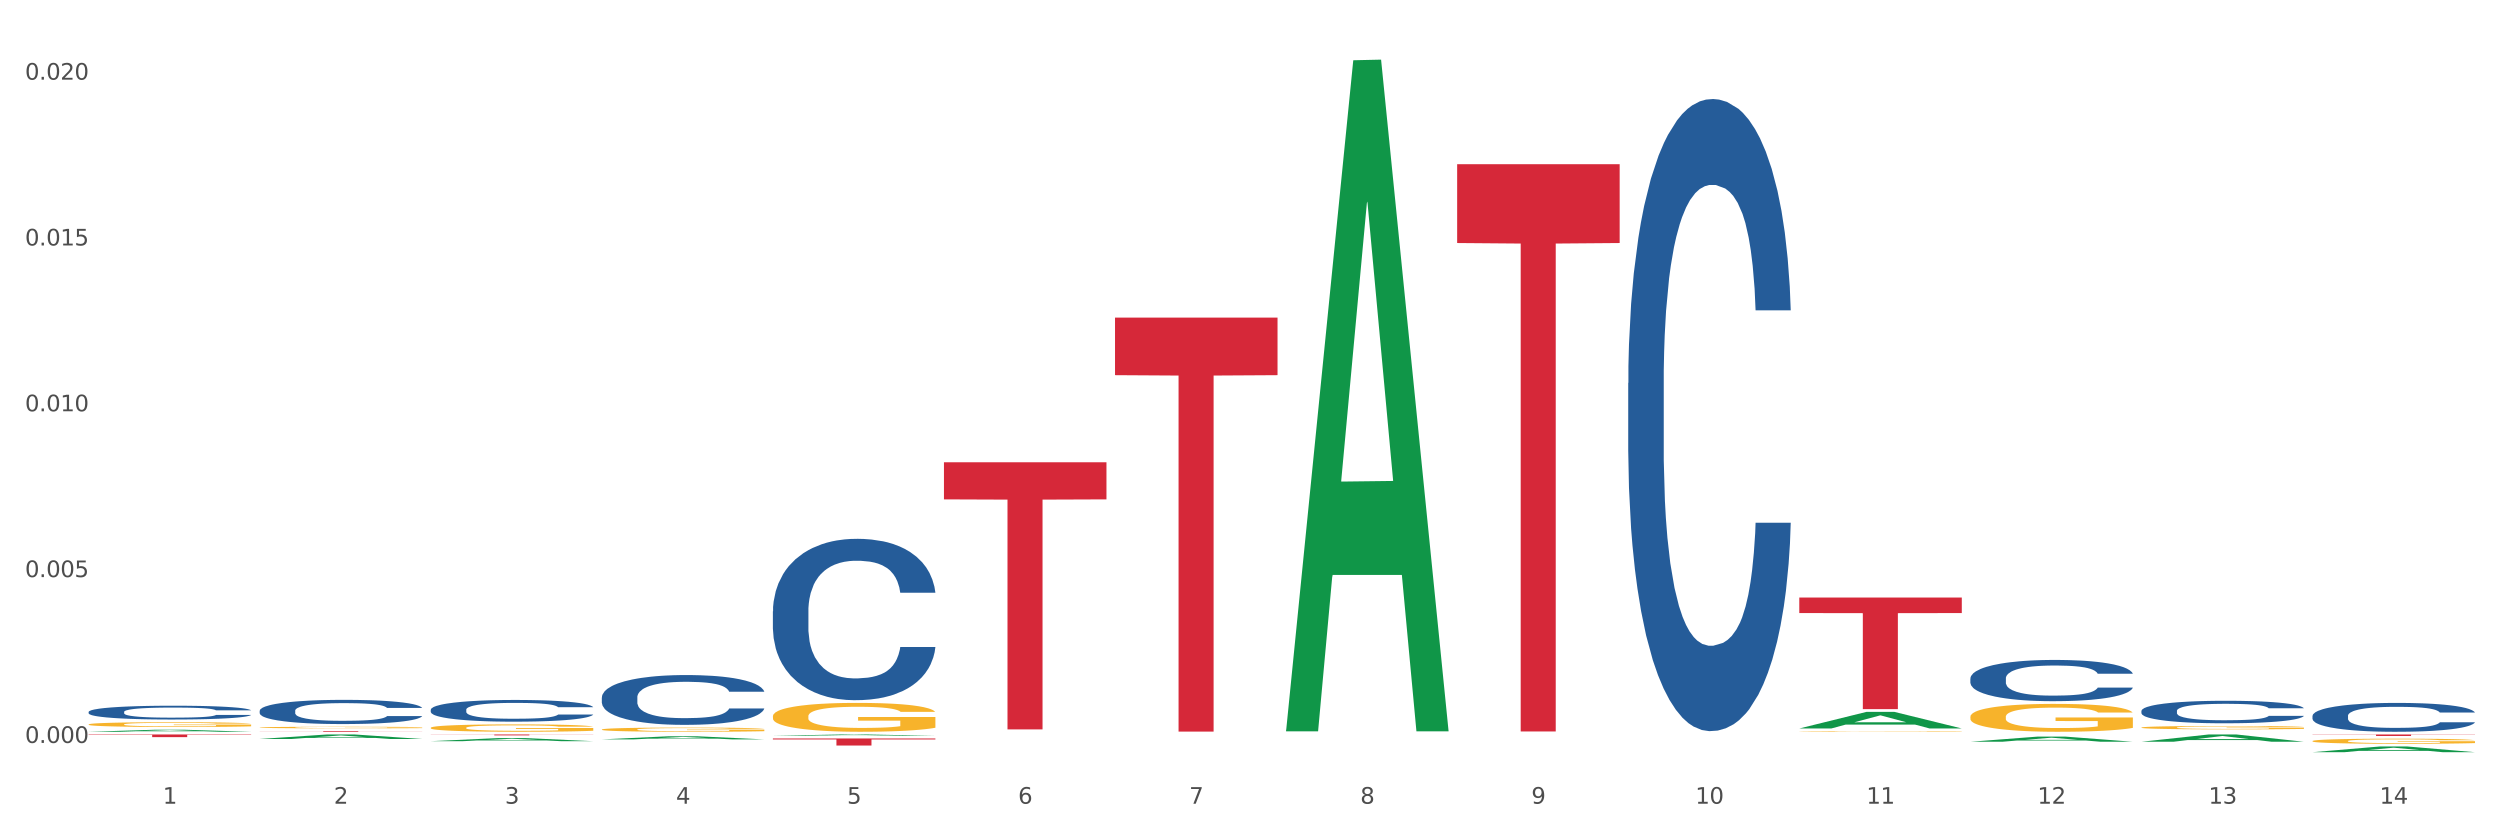 <?xml version="1.0" encoding="utf-8" standalone="no"?>
<!DOCTYPE svg PUBLIC "-//W3C//DTD SVG 1.1//EN"
  "http://www.w3.org/Graphics/SVG/1.1/DTD/svg11.dtd">
<svg xmlns:xlink="http://www.w3.org/1999/xlink" width="1080pt" height="360pt" viewBox="0 0 1080 360" xmlns="http://www.w3.org/2000/svg" version="1.1">
 <rect x="0" y="0" width="1080" height="360" fill="#333333" stroke="none"/>
 <defs>
  <style type="text/css">*{stroke-linejoin: round; stroke-linecap: butt}</style>
 </defs>
 <g id="figure_1">
  <g id="patch_1">
   <path d="M 0 360 
L 1080 360 
L 1080 0 
L 0 0 
z
" style="fill: #ffffff; stroke: #ffffff; stroke-linejoin: miter"/>
  </g>
  <g id="axes_1">
   <g id="matplotlib.axis_1">
    <g id="xtick_1">
     <g id="text_1">
      <!-- 1 -->
      <g style="fill: #4d4d4d" transform="translate(70.332 347.204) scale(0.096 -0.096)">
       <defs>
        <path id="DejaVuSans-31" d="M 794 531 
L 1825 531 
L 1825 4091 
L 703 3866 
L 703 4441 
L 1819 4666 
L 2450 4666 
L 2450 531 
L 3481 531 
L 3481 0 
L 794 0 
L 794 531 
z
" transform="scale(0.016)"/>
       </defs>
       <use xlink:href="#DejaVuSans-31"/>
      </g>
     </g>
    </g>
    <g id="xtick_2">
     <g id="text_2">
      <!-- 2 -->
      <g style="fill: #4d4d4d" transform="translate(144.233 347.204) scale(0.096 -0.096)">
       <defs>
        <path id="DejaVuSans-32" d="M 1228 531 
L 3431 531 
L 3431 0 
L 469 0 
L 469 531 
Q 828 903 1448 1529 
Q 2069 2156 2228 2338 
Q 2531 2678 2651 2914 
Q 2772 3150 2772 3378 
Q 2772 3750 2511 3984 
Q 2250 4219 1831 4219 
Q 1534 4219 1204 4116 
Q 875 4013 500 3803 
L 500 4441 
Q 881 4594 1212 4672 
Q 1544 4750 1819 4750 
Q 2544 4750 2975 4387 
Q 3406 4025 3406 3419 
Q 3406 3131 3298 2873 
Q 3191 2616 2906 2266 
Q 2828 2175 2409 1742 
Q 1991 1309 1228 531 
z
" transform="scale(0.016)"/>
       </defs>
       <use xlink:href="#DejaVuSans-32"/>
      </g>
     </g>
    </g>
    <g id="xtick_3">
     <g id="text_3">
      <!-- 3 -->
      <g style="fill: #4d4d4d" transform="translate(218.134 347.204) scale(0.096 -0.096)">
       <defs>
        <path id="DejaVuSans-33" d="M 2597 2516 
Q 3050 2419 3304 2112 
Q 3559 1806 3559 1356 
Q 3559 666 3084 287 
Q 2609 -91 1734 -91 
Q 1441 -91 1130 -33 
Q 819 25 488 141 
L 488 750 
Q 750 597 1062 519 
Q 1375 441 1716 441 
Q 2309 441 2620 675 
Q 2931 909 2931 1356 
Q 2931 1769 2642 2001 
Q 2353 2234 1838 2234 
L 1294 2234 
L 1294 2753 
L 1863 2753 
Q 2328 2753 2575 2939 
Q 2822 3125 2822 3475 
Q 2822 3834 2567 4026 
Q 2313 4219 1838 4219 
Q 1578 4219 1281 4162 
Q 984 4106 628 3988 
L 628 4550 
Q 988 4650 1302 4700 
Q 1616 4750 1894 4750 
Q 2613 4750 3031 4423 
Q 3450 4097 3450 3541 
Q 3450 3153 3228 2886 
Q 3006 2619 2597 2516 
z
" transform="scale(0.016)"/>
       </defs>
       <use xlink:href="#DejaVuSans-33"/>
      </g>
     </g>
    </g>
    <g id="xtick_4">
     <g id="text_4">
      <!-- 4 -->
      <g style="fill: #4d4d4d" transform="translate(292.034 347.204) scale(0.096 -0.096)">
       <defs>
        <path id="DejaVuSans-34" d="M 2419 4116 
L 825 1625 
L 2419 1625 
L 2419 4116 
z
M 2253 4666 
L 3047 4666 
L 3047 1625 
L 3713 1625 
L 3713 1100 
L 3047 1100 
L 3047 0 
L 2419 0 
L 2419 1100 
L 313 1100 
L 313 1709 
L 2253 4666 
z
" transform="scale(0.016)"/>
       </defs>
       <use xlink:href="#DejaVuSans-34"/>
      </g>
     </g>
    </g>
    <g id="xtick_5">
     <g id="text_5">
      <!-- 5 -->
      <g style="fill: #4d4d4d" transform="translate(365.935 347.204) scale(0.096 -0.096)">
       <defs>
        <path id="DejaVuSans-35" d="M 691 4666 
L 3169 4666 
L 3169 4134 
L 1269 4134 
L 1269 2991 
Q 1406 3038 1543 3061 
Q 1681 3084 1819 3084 
Q 2600 3084 3056 2656 
Q 3513 2228 3513 1497 
Q 3513 744 3044 326 
Q 2575 -91 1722 -91 
Q 1428 -91 1123 -41 
Q 819 9 494 109 
L 494 744 
Q 775 591 1075 516 
Q 1375 441 1709 441 
Q 2250 441 2565 725 
Q 2881 1009 2881 1497 
Q 2881 1984 2565 2268 
Q 2250 2553 1709 2553 
Q 1456 2553 1204 2497 
Q 953 2441 691 2322 
L 691 4666 
z
" transform="scale(0.016)"/>
       </defs>
       <use xlink:href="#DejaVuSans-35"/>
      </g>
     </g>
    </g>
    <g id="xtick_6">
     <g id="text_6">
      <!-- 6 -->
      <g style="fill: #4d4d4d" transform="translate(439.836 347.204) scale(0.096 -0.096)">
       <defs>
        <path id="DejaVuSans-36" d="M 2113 2584 
Q 1688 2584 1439 2293 
Q 1191 2003 1191 1497 
Q 1191 994 1439 701 
Q 1688 409 2113 409 
Q 2538 409 2786 701 
Q 3034 994 3034 1497 
Q 3034 2003 2786 2293 
Q 2538 2584 2113 2584 
z
M 3366 4563 
L 3366 3988 
Q 3128 4100 2886 4159 
Q 2644 4219 2406 4219 
Q 1781 4219 1451 3797 
Q 1122 3375 1075 2522 
Q 1259 2794 1537 2939 
Q 1816 3084 2150 3084 
Q 2853 3084 3261 2657 
Q 3669 2231 3669 1497 
Q 3669 778 3244 343 
Q 2819 -91 2113 -91 
Q 1303 -91 875 529 
Q 447 1150 447 2328 
Q 447 3434 972 4092 
Q 1497 4750 2381 4750 
Q 2619 4750 2861 4703 
Q 3103 4656 3366 4563 
z
" transform="scale(0.016)"/>
       </defs>
       <use xlink:href="#DejaVuSans-36"/>
      </g>
     </g>
    </g>
    <g id="xtick_7">
     <g id="text_7">
      <!-- 7 -->
      <g style="fill: #4d4d4d" transform="translate(513.737 347.204) scale(0.096 -0.096)">
       <defs>
        <path id="DejaVuSans-37" d="M 525 4666 
L 3525 4666 
L 3525 4397 
L 1831 0 
L 1172 0 
L 2766 4134 
L 525 4134 
L 525 4666 
z
" transform="scale(0.016)"/>
       </defs>
       <use xlink:href="#DejaVuSans-37"/>
      </g>
     </g>
    </g>
    <g id="xtick_8">
     <g id="text_8">
      <!-- 8 -->
      <g style="fill: #4d4d4d" transform="translate(587.638 347.204) scale(0.096 -0.096)">
       <defs>
        <path id="DejaVuSans-38" d="M 2034 2216 
Q 1584 2216 1326 1975 
Q 1069 1734 1069 1313 
Q 1069 891 1326 650 
Q 1584 409 2034 409 
Q 2484 409 2743 651 
Q 3003 894 3003 1313 
Q 3003 1734 2745 1975 
Q 2488 2216 2034 2216 
z
M 1403 2484 
Q 997 2584 770 2862 
Q 544 3141 544 3541 
Q 544 4100 942 4425 
Q 1341 4750 2034 4750 
Q 2731 4750 3128 4425 
Q 3525 4100 3525 3541 
Q 3525 3141 3298 2862 
Q 3072 2584 2669 2484 
Q 3125 2378 3379 2068 
Q 3634 1759 3634 1313 
Q 3634 634 3220 271 
Q 2806 -91 2034 -91 
Q 1263 -91 848 271 
Q 434 634 434 1313 
Q 434 1759 690 2068 
Q 947 2378 1403 2484 
z
M 1172 3481 
Q 1172 3119 1398 2916 
Q 1625 2713 2034 2713 
Q 2441 2713 2670 2916 
Q 2900 3119 2900 3481 
Q 2900 3844 2670 4047 
Q 2441 4250 2034 4250 
Q 1625 4250 1398 4047 
Q 1172 3844 1172 3481 
z
" transform="scale(0.016)"/>
       </defs>
       <use xlink:href="#DejaVuSans-38"/>
      </g>
     </g>
    </g>
    <g id="xtick_9">
     <g id="text_9">
      <!-- 9 -->
      <g style="fill: #4d4d4d" transform="translate(661.539 347.204) scale(0.096 -0.096)">
       <defs>
        <path id="DejaVuSans-39" d="M 703 97 
L 703 672 
Q 941 559 1184 500 
Q 1428 441 1663 441 
Q 2288 441 2617 861 
Q 2947 1281 2994 2138 
Q 2813 1869 2534 1725 
Q 2256 1581 1919 1581 
Q 1219 1581 811 2004 
Q 403 2428 403 3163 
Q 403 3881 828 4315 
Q 1253 4750 1959 4750 
Q 2769 4750 3195 4129 
Q 3622 3509 3622 2328 
Q 3622 1225 3098 567 
Q 2575 -91 1691 -91 
Q 1453 -91 1209 -44 
Q 966 3 703 97 
z
M 1959 2075 
Q 2384 2075 2632 2365 
Q 2881 2656 2881 3163 
Q 2881 3666 2632 3958 
Q 2384 4250 1959 4250 
Q 1534 4250 1286 3958 
Q 1038 3666 1038 3163 
Q 1038 2656 1286 2365 
Q 1534 2075 1959 2075 
z
" transform="scale(0.016)"/>
       </defs>
       <use xlink:href="#DejaVuSans-39"/>
      </g>
     </g>
    </g>
    <g id="xtick_10">
     <g id="text_10">
      <!-- 10 -->
      <g style="fill: #4d4d4d" transform="translate(732.386 347.204) scale(0.096 -0.096)">
       <defs>
        <path id="DejaVuSans-30" d="M 2034 4250 
Q 1547 4250 1301 3770 
Q 1056 3291 1056 2328 
Q 1056 1369 1301 889 
Q 1547 409 2034 409 
Q 2525 409 2770 889 
Q 3016 1369 3016 2328 
Q 3016 3291 2770 3770 
Q 2525 4250 2034 4250 
z
M 2034 4750 
Q 2819 4750 3233 4129 
Q 3647 3509 3647 2328 
Q 3647 1150 3233 529 
Q 2819 -91 2034 -91 
Q 1250 -91 836 529 
Q 422 1150 422 2328 
Q 422 3509 836 4129 
Q 1250 4750 2034 4750 
z
" transform="scale(0.016)"/>
       </defs>
       <use xlink:href="#DejaVuSans-31"/>
       <use xlink:href="#DejaVuSans-30" transform="translate(63.623 0)"/>
      </g>
     </g>
    </g>
    <g id="xtick_11">
     <g id="text_11">
      <!-- 11 -->
      <g style="fill: #4d4d4d" transform="translate(806.287 347.204) scale(0.096 -0.096)">
       <use xlink:href="#DejaVuSans-31"/>
       <use xlink:href="#DejaVuSans-31" transform="translate(63.623 0)"/>
      </g>
     </g>
    </g>
    <g id="xtick_12">
     <g id="text_12">
      <!-- 12 -->
      <g style="fill: #4d4d4d" transform="translate(880.187 347.204) scale(0.096 -0.096)">
       <use xlink:href="#DejaVuSans-31"/>
       <use xlink:href="#DejaVuSans-32" transform="translate(63.623 0)"/>
      </g>
     </g>
    </g>
    <g id="xtick_13">
     <g id="text_13">
      <!-- 13 -->
      <g style="fill: #4d4d4d" transform="translate(954.088 347.204) scale(0.096 -0.096)">
       <use xlink:href="#DejaVuSans-31"/>
       <use xlink:href="#DejaVuSans-33" transform="translate(63.623 0)"/>
      </g>
     </g>
    </g>
    <g id="xtick_14">
     <g id="text_14">
      <!-- 14 -->
      <g style="fill: #4d4d4d" transform="translate(1027.989 347.204) scale(0.096 -0.096)">
       <use xlink:href="#DejaVuSans-31"/>
       <use xlink:href="#DejaVuSans-34" transform="translate(63.623 0)"/>
      </g>
     </g>
    </g>
    <g id="xtick_15"/>
    <g id="xtick_16"/>
    <g id="xtick_17"/>
    <g id="xtick_18"/>
    <g id="xtick_19"/>
    <g id="xtick_20"/>
    <g id="xtick_21"/>
    <g id="xtick_22"/>
    <g id="xtick_23"/>
    <g id="xtick_24"/>
    <g id="xtick_25"/>
    <g id="xtick_26"/>
    <g id="xtick_27"/>
   </g>
   <g id="matplotlib.axis_2">
    <g id="ytick_1">
     <g id="text_15">
      <!-- 0.000 -->
      <g style="fill: #4d4d4d" transform="translate(10.8 320.941) scale(0.096 -0.096)">
       <defs>
        <path id="DejaVuSans-2e" d="M 684 794 
L 1344 794 
L 1344 0 
L 684 0 
L 684 794 
z
" transform="scale(0.016)"/>
       </defs>
       <use xlink:href="#DejaVuSans-30"/>
       <use xlink:href="#DejaVuSans-2e" transform="translate(63.623 0)"/>
       <use xlink:href="#DejaVuSans-30" transform="translate(95.41 0)"/>
       <use xlink:href="#DejaVuSans-30" transform="translate(159.033 0)"/>
       <use xlink:href="#DejaVuSans-30" transform="translate(222.656 0)"/>
      </g>
     </g>
    </g>
    <g id="ytick_2">
     <g id="text_16">
      <!-- 0.005 -->
      <g style="fill: #4d4d4d" transform="translate(10.8 249.31) scale(0.096 -0.096)">
       <use xlink:href="#DejaVuSans-30"/>
       <use xlink:href="#DejaVuSans-2e" transform="translate(63.623 0)"/>
       <use xlink:href="#DejaVuSans-30" transform="translate(95.41 0)"/>
       <use xlink:href="#DejaVuSans-30" transform="translate(159.033 0)"/>
       <use xlink:href="#DejaVuSans-35" transform="translate(222.656 0)"/>
      </g>
     </g>
    </g>
    <g id="ytick_3">
     <g id="text_17">
      <!-- 0.010 -->
      <g style="fill: #4d4d4d" transform="translate(10.8 177.679) scale(0.096 -0.096)">
       <use xlink:href="#DejaVuSans-30"/>
       <use xlink:href="#DejaVuSans-2e" transform="translate(63.623 0)"/>
       <use xlink:href="#DejaVuSans-30" transform="translate(95.41 0)"/>
       <use xlink:href="#DejaVuSans-31" transform="translate(159.033 0)"/>
       <use xlink:href="#DejaVuSans-30" transform="translate(222.656 0)"/>
      </g>
     </g>
    </g>
    <g id="ytick_4">
     <g id="text_18">
      <!-- 0.015 -->
      <g style="fill: #4d4d4d" transform="translate(10.8 106.048) scale(0.096 -0.096)">
       <use xlink:href="#DejaVuSans-30"/>
       <use xlink:href="#DejaVuSans-2e" transform="translate(63.623 0)"/>
       <use xlink:href="#DejaVuSans-30" transform="translate(95.41 0)"/>
       <use xlink:href="#DejaVuSans-31" transform="translate(159.033 0)"/>
       <use xlink:href="#DejaVuSans-35" transform="translate(222.656 0)"/>
      </g>
     </g>
    </g>
    <g id="ytick_5">
     <g id="text_19">
      <!-- 0.020 -->
      <g style="fill: #4d4d4d" transform="translate(10.8 34.417) scale(0.096 -0.096)">
       <use xlink:href="#DejaVuSans-30"/>
       <use xlink:href="#DejaVuSans-2e" transform="translate(63.623 0)"/>
       <use xlink:href="#DejaVuSans-30" transform="translate(95.41 0)"/>
       <use xlink:href="#DejaVuSans-32" transform="translate(159.033 0)"/>
       <use xlink:href="#DejaVuSans-30" transform="translate(222.656 0)"/>
      </g>
     </g>
    </g>
    <g id="ytick_6"/>
    <g id="ytick_7"/>
    <g id="ytick_8"/>
    <g id="ytick_9"/>
   </g>
   <g id="PolyCollection_1">
    <path d="M 38.283 316.126 
L 38.355 316.126 
L 67.306 315.232 
L 79.321 315.231 
L 108.489 316.128 
L 94.592 316.128 
L 88.296 315.919 
L 58.404 315.919 
L 58.187 315.923 
L 52.107 316.128 
L 38.283 316.128 
L 38.283 316.126 
L 62.167 315.795 
L 84.532 315.794 
L 73.458 315.422 
L 73.314 315.421 
L 73.169 315.423 
L 62.095 315.794 
L 62.167 315.795 
L 38.283 316.126 
z
" clip-path="url(#p5570f0ad45)" style="fill: #109648"/>
    <path d="M 112.184 319.237 
L 112.256 319.235 
L 141.207 317.296 
L 153.222 317.294 
L 182.39 319.24 
L 168.493 319.24 
L 162.196 318.787 
L 132.305 318.787 
L 132.088 318.794 
L 126.008 319.24 
L 112.184 319.24 
L 112.184 319.237 
L 136.068 318.517 
L 158.433 318.515 
L 147.359 317.709 
L 147.214 317.705 
L 147.07 317.711 
L 135.996 318.515 
L 136.068 318.517 
L 112.184 319.237 
z
" clip-path="url(#p5570f0ad45)" style="fill: #109648"/>
    <path d="M 186.085 320.192 
L 186.157 320.19 
L 215.108 318.851 
L 227.123 318.85 
L 256.291 320.194 
L 242.394 320.194 
L 236.097 319.881 
L 206.206 319.881 
L 205.988 319.886 
L 199.909 320.194 
L 186.085 320.194 
L 186.085 320.192 
L 209.969 319.694 
L 232.334 319.693 
L 221.26 319.137 
L 221.115 319.134 
L 220.97 319.138 
L 209.897 319.693 
L 209.969 319.694 
L 186.085 320.192 
z
" clip-path="url(#p5570f0ad45)" style="fill: #109648"/>
    <path d="M 186.085 317.294 
L 256.291 317.294 
L 256.291 317.348 
L 228.674 317.349 
L 228.674 317.684 
L 213.535 317.684 
L 213.535 317.349 
L 186.085 317.348 
L 186.085 317.295 
L 186.085 317.294 
z
" clip-path="url(#p5570f0ad45)" style="fill: #d62839"/>
    <path d="M 333.886 319.028 
L 404.092 319.028 
L 404.092 319.45 
L 376.476 319.452 
L 376.476 322.063 
L 361.337 322.063 
L 361.337 319.452 
L 333.886 319.45 
L 333.886 319.031 
L 333.886 319.028 
z
" clip-path="url(#p5570f0ad45)" style="fill: #d62839"/>
    <path d="M 629.49 70.929 
L 699.696 70.929 
L 699.696 104.986 
L 672.079 105.216 
L 672.079 316.003 
L 656.94 316.003 
L 656.94 105.216 
L 629.49 104.986 
L 629.49 71.159 
L 629.49 70.929 
z
" clip-path="url(#p5570f0ad45)" style="fill: #d62839"/>
    <path d="M 481.688 137.217 
L 551.894 137.217 
L 551.894 162.07 
L 524.277 162.238 
L 524.277 316.055 
L 509.138 316.055 
L 509.138 162.238 
L 481.688 162.07 
L 481.688 137.385 
L 481.688 137.217 
z
" clip-path="url(#p5570f0ad45)" style="fill: #d62839"/>
    <path d="M 407.787 199.689 
L 477.993 199.689 
L 477.993 215.728 
L 450.377 215.836 
L 450.377 315.104 
L 435.237 315.104 
L 435.237 215.836 
L 407.787 215.728 
L 407.787 199.797 
L 407.787 199.689 
z
" clip-path="url(#p5570f0ad45)" style="fill: #d62839"/>
    <path d="M 998.994 317.294 
L 1069.2 317.294 
L 1069.2 317.385 
L 1041.583 317.385 
L 1041.583 317.945 
L 1026.444 317.945 
L 1026.444 317.385 
L 998.994 317.385 
L 998.994 317.295 
L 998.994 317.294 
z
" clip-path="url(#p5570f0ad45)" style="fill: #d62839"/>
    <path d="M 777.292 258.142 
L 847.497 258.142 
L 847.497 264.842 
L 819.881 264.888 
L 819.881 306.358 
L 804.742 306.358 
L 804.742 264.888 
L 777.292 264.842 
L 777.292 258.187 
L 777.292 258.142 
z
" clip-path="url(#p5570f0ad45)" style="fill: #d62839"/>
    <path d="M 38.283 312.951 
L 38.366 312.949 
L 38.366 312.881 
L 38.532 312.822 
L 39.361 312.68 
L 40.604 312.563 
L 41.516 312.5 
L 42.427 312.449 
L 43.505 312.398 
L 44.831 312.345 
L 47.235 312.268 
L 48.727 312.228 
L 50.55 312.186 
L 53.866 312.126 
L 56.27 312.092 
L 58.756 312.063 
L 62.818 312.029 
L 65.47 312.014 
L 68.288 312.003 
L 71.687 311.995 
L 74.256 311.993 
L 79.893 311.999 
L 84.7 312.016 
L 87.021 312.029 
L 90.005 312.052 
L 91.58 312.067 
L 94.149 312.097 
L 96.802 312.137 
L 98.625 312.171 
L 101.36 312.236 
L 103.433 312.3 
L 105.339 312.379 
L 106.334 312.434 
L 107.08 312.485 
L 107.743 312.544 
L 108.406 312.637 
L 93.486 312.637 
L 92.906 312.571 
L 91.994 312.508 
L 90.668 312.448 
L 89.508 312.41 
L 87.518 312.362 
L 85.695 312.332 
L 83.788 312.309 
L 81.467 312.29 
L 79.644 312.281 
L 77.074 312.273 
L 72.018 312.275 
L 68.62 312.29 
L 66.299 312.309 
L 64.807 312.326 
L 63.481 312.345 
L 61.989 312.372 
L 60.248 312.412 
L 59.005 312.448 
L 57.762 312.493 
L 56.767 312.538 
L 55.855 312.591 
L 55.109 312.648 
L 54.529 312.707 
L 54.032 312.779 
L 53.617 312.898 
L 53.617 313.157 
L 53.783 313.216 
L 54.197 313.293 
L 54.695 313.352 
L 55.524 313.422 
L 56.27 313.469 
L 57.679 313.537 
L 59.254 313.594 
L 60.497 313.63 
L 61.74 313.66 
L 63.895 313.702 
L 66.299 313.736 
L 68.371 313.757 
L 71.189 313.776 
L 73.096 313.783 
L 74.754 313.787 
L 78.815 313.787 
L 81.716 313.781 
L 84.949 313.768 
L 87.435 313.751 
L 89.508 313.73 
L 91.828 313.696 
L 93.32 313.664 
L 93.32 313.269 
L 75.085 313.267 
L 75.085 313.004 
L 108.489 313.004 
L 108.489 313.776 
L 107.08 313.815 
L 105.505 313.851 
L 103.847 313.884 
L 101.36 313.923 
L 98.377 313.961 
L 95.724 313.988 
L 92.906 314.01 
L 89.59 314.031 
L 85.28 314.05 
L 82.628 314.058 
L 79.312 314.063 
L 75.417 314.065 
L 72.018 314.061 
L 68.703 314.052 
L 65.221 314.035 
L 61.823 314.01 
L 59.254 313.986 
L 56.684 313.955 
L 53.949 313.916 
L 51.794 313.878 
L 50.136 313.844 
L 48.312 313.8 
L 46.323 313.744 
L 44.831 313.692 
L 43.505 313.64 
L 42.096 313.571 
L 41.101 313.513 
L 40.107 313.439 
L 39.526 313.384 
L 38.863 313.299 
L 38.366 313.18 
L 38.283 312.951 
z
" clip-path="url(#p5570f0ad45)" style="fill: #f7b32b"/>
    <path d="M 38.283 317.294 
L 108.489 317.294 
L 108.489 317.453 
L 80.872 317.455 
L 80.872 318.44 
L 65.733 318.44 
L 65.733 317.455 
L 38.283 317.453 
L 38.283 317.295 
L 38.283 317.294 
z
" clip-path="url(#p5570f0ad45)" style="fill: #d62839"/>
    <path d="M 112.184 314.278 
L 112.267 314.278 
L 112.267 314.255 
L 112.433 314.236 
L 113.261 314.188 
L 114.505 314.149 
L 115.416 314.128 
L 116.328 314.111 
L 117.406 314.094 
L 118.732 314.076 
L 121.136 314.051 
L 122.628 314.037 
L 124.451 314.023 
L 127.767 314.003 
L 130.17 313.992 
L 132.657 313.982 
L 136.719 313.971 
L 139.371 313.966 
L 142.189 313.962 
L 145.588 313.96 
L 148.157 313.959 
L 153.793 313.961 
L 158.601 313.967 
L 160.922 313.971 
L 163.906 313.979 
L 165.481 313.984 
L 168.05 313.994 
L 170.703 314.007 
L 172.526 314.018 
L 175.261 314.04 
L 177.334 314.061 
L 179.24 314.088 
L 180.235 314.106 
L 180.981 314.123 
L 181.644 314.143 
L 182.307 314.174 
L 167.387 314.174 
L 166.807 314.152 
L 165.895 314.131 
L 164.569 314.111 
L 163.408 314.098 
L 161.419 314.082 
L 159.596 314.072 
L 157.689 314.064 
L 155.368 314.058 
L 153.545 314.055 
L 150.975 314.052 
L 145.919 314.053 
L 142.521 314.058 
L 140.2 314.064 
L 138.708 314.07 
L 137.382 314.076 
L 135.89 314.085 
L 134.149 314.099 
L 132.906 314.111 
L 131.662 314.126 
L 130.668 314.141 
L 129.756 314.159 
L 129.01 314.177 
L 128.43 314.197 
L 127.933 314.221 
L 127.518 314.261 
L 127.518 314.347 
L 127.684 314.367 
L 128.098 314.393 
L 128.596 314.412 
L 129.424 314.436 
L 130.17 314.451 
L 131.58 314.474 
L 133.154 314.493 
L 134.398 314.505 
L 135.641 314.515 
L 137.796 314.529 
L 140.2 314.54 
L 142.272 314.547 
L 145.09 314.554 
L 146.997 314.556 
L 148.654 314.557 
L 152.716 314.557 
L 155.617 314.556 
L 158.85 314.551 
L 161.336 314.545 
L 163.408 314.539 
L 165.729 314.527 
L 167.221 314.516 
L 167.221 314.384 
L 148.986 314.384 
L 148.986 314.296 
L 182.39 314.296 
L 182.39 314.554 
L 180.981 314.567 
L 179.406 314.579 
L 177.748 314.59 
L 175.261 314.603 
L 172.277 314.616 
L 169.625 314.624 
L 166.807 314.632 
L 163.491 314.639 
L 159.181 314.645 
L 156.529 314.648 
L 153.213 314.65 
L 149.318 314.65 
L 145.919 314.649 
L 142.604 314.646 
L 139.122 314.64 
L 135.724 314.632 
L 133.154 314.624 
L 130.585 314.614 
L 127.85 314.6 
L 125.695 314.588 
L 124.037 314.576 
L 122.213 314.562 
L 120.224 314.543 
L 118.732 314.526 
L 117.406 314.508 
L 115.997 314.485 
L 115.002 314.466 
L 114.007 314.441 
L 113.427 314.423 
L 112.764 314.395 
L 112.267 314.355 
L 112.184 314.278 
z
" clip-path="url(#p5570f0ad45)" style="fill: #f7b32b"/>
    <path d="M 186.085 314.407 
L 186.168 314.404 
L 186.168 314.298 
L 186.333 314.208 
L 187.162 313.989 
L 188.406 313.807 
L 189.317 313.711 
L 190.229 313.632 
L 191.307 313.553 
L 192.633 313.471 
L 195.037 313.352 
L 196.529 313.29 
L 198.352 313.226 
L 201.668 313.132 
L 204.071 313.08 
L 206.558 313.036 
L 210.619 312.983 
L 213.272 312.96 
L 216.09 312.942 
L 219.488 312.931 
L 222.058 312.928 
L 227.694 312.937 
L 232.502 312.963 
L 234.823 312.983 
L 237.807 313.018 
L 239.381 313.042 
L 241.951 313.089 
L 244.603 313.15 
L 246.427 313.202 
L 249.162 313.302 
L 251.234 313.401 
L 253.141 313.524 
L 254.135 313.609 
L 254.881 313.688 
L 255.545 313.778 
L 256.208 313.921 
L 241.288 313.921 
L 240.708 313.819 
L 239.796 313.723 
L 238.47 313.629 
L 237.309 313.571 
L 235.32 313.498 
L 233.496 313.451 
L 231.59 313.416 
L 229.269 313.387 
L 227.446 313.372 
L 224.876 313.36 
L 219.82 313.363 
L 216.422 313.387 
L 214.101 313.416 
L 212.609 313.442 
L 211.283 313.471 
L 209.791 313.512 
L 208.05 313.574 
L 206.807 313.629 
L 205.563 313.699 
L 204.569 313.769 
L 203.657 313.851 
L 202.911 313.939 
L 202.331 314.03 
L 201.833 314.141 
L 201.419 314.325 
L 201.419 314.725 
L 201.585 314.816 
L 201.999 314.936 
L 202.496 315.026 
L 203.325 315.134 
L 204.071 315.207 
L 205.48 315.313 
L 207.055 315.4 
L 208.299 315.456 
L 209.542 315.503 
L 211.697 315.567 
L 214.101 315.62 
L 216.173 315.652 
L 218.991 315.681 
L 220.898 315.693 
L 222.555 315.698 
L 226.617 315.698 
L 229.518 315.69 
L 232.75 315.669 
L 235.237 315.643 
L 237.309 315.611 
L 239.63 315.558 
L 241.122 315.508 
L 241.122 314.898 
L 222.887 314.895 
L 222.887 314.488 
L 256.291 314.488 
L 256.291 315.681 
L 254.881 315.742 
L 253.307 315.798 
L 251.649 315.847 
L 249.162 315.909 
L 246.178 315.967 
L 243.526 316.008 
L 240.708 316.043 
L 237.392 316.075 
L 233.082 316.105 
L 230.43 316.116 
L 227.114 316.125 
L 223.218 316.128 
L 219.82 316.122 
L 216.504 316.108 
L 213.023 316.081 
L 209.625 316.043 
L 207.055 316.005 
L 204.486 315.959 
L 201.75 315.897 
L 199.595 315.839 
L 197.938 315.786 
L 196.114 315.719 
L 194.125 315.631 
L 192.633 315.552 
L 191.307 315.47 
L 189.898 315.365 
L 188.903 315.275 
L 187.908 315.161 
L 187.328 315.076 
L 186.665 314.944 
L 186.168 314.76 
L 186.085 314.407 
z
" clip-path="url(#p5570f0ad45)" style="fill: #f7b32b"/>
    <path d="M 259.986 315.149 
L 260.068 315.148 
L 260.068 315.088 
L 260.234 315.036 
L 261.063 314.912 
L 262.306 314.809 
L 263.218 314.754 
L 264.13 314.709 
L 265.208 314.664 
L 266.534 314.618 
L 268.937 314.549 
L 270.429 314.515 
L 272.253 314.478 
L 275.568 314.425 
L 277.972 314.395 
L 280.459 314.37 
L 284.52 314.34 
L 287.173 314.327 
L 289.991 314.317 
L 293.389 314.31 
L 295.959 314.308 
L 301.595 314.313 
L 306.403 314.328 
L 308.724 314.34 
L 311.707 314.36 
L 313.282 314.373 
L 315.852 314.4 
L 318.504 314.435 
L 320.328 314.465 
L 323.063 314.521 
L 325.135 314.578 
L 327.042 314.647 
L 328.036 314.696 
L 328.782 314.741 
L 329.445 314.792 
L 330.109 314.873 
L 315.189 314.873 
L 314.609 314.815 
L 313.697 314.76 
L 312.371 314.707 
L 311.21 314.674 
L 309.221 314.632 
L 307.397 314.606 
L 305.491 314.586 
L 303.17 314.569 
L 301.347 314.561 
L 298.777 314.554 
L 293.721 314.556 
L 290.322 314.569 
L 288.002 314.586 
L 286.51 314.601 
L 285.183 314.618 
L 283.691 314.641 
L 281.951 314.676 
L 280.707 314.707 
L 279.464 314.747 
L 278.47 314.787 
L 277.558 314.834 
L 276.812 314.883 
L 276.232 314.935 
L 275.734 314.998 
L 275.32 315.103 
L 275.32 315.33 
L 275.486 315.382 
L 275.9 315.45 
L 276.397 315.502 
L 277.226 315.563 
L 277.972 315.605 
L 279.381 315.664 
L 280.956 315.714 
L 282.199 315.746 
L 283.443 315.772 
L 285.598 315.809 
L 288.002 315.839 
L 290.074 315.857 
L 292.892 315.874 
L 294.798 315.88 
L 296.456 315.884 
L 300.518 315.884 
L 303.419 315.879 
L 306.651 315.867 
L 309.138 315.852 
L 311.21 315.834 
L 313.531 315.804 
L 315.023 315.776 
L 315.023 315.428 
L 296.788 315.427 
L 296.788 315.196 
L 330.191 315.196 
L 330.191 315.874 
L 328.782 315.909 
L 327.207 315.94 
L 325.55 315.969 
L 323.063 316.003 
L 320.079 316.037 
L 317.427 316.06 
L 314.609 316.08 
L 311.293 316.098 
L 306.983 316.115 
L 304.33 316.121 
L 301.015 316.126 
L 297.119 316.128 
L 293.721 316.125 
L 290.405 316.116 
L 286.924 316.101 
L 283.526 316.08 
L 280.956 316.058 
L 278.387 316.032 
L 275.651 315.997 
L 273.496 315.964 
L 271.839 315.934 
L 270.015 315.895 
L 268.026 315.846 
L 266.534 315.801 
L 265.208 315.754 
L 263.798 315.694 
L 262.804 315.643 
L 261.809 315.578 
L 261.229 315.53 
L 260.566 315.455 
L 260.068 315.35 
L 259.986 315.149 
z
" clip-path="url(#p5570f0ad45)" style="fill: #f7b32b"/>
    <path d="M 703.391 165.476 
L 703.474 165.226 
L 703.474 158.243 
L 703.723 148.766 
L 704.636 131.308 
L 705.797 118.09 
L 707.789 102.628 
L 708.868 96.143 
L 710.279 88.911 
L 713.183 77.189 
L 716.502 67.213 
L 718.826 61.727 
L 720.569 58.235 
L 724.469 52 
L 726.71 49.257 
L 729.033 47.012 
L 731.025 45.516 
L 734.344 43.77 
L 737 43.022 
L 740.07 42.772 
L 742.643 43.022 
L 746.045 44.019 
L 751.024 47.012 
L 752.933 48.758 
L 755.506 51.751 
L 758.161 55.741 
L 760.319 59.731 
L 762.808 65.468 
L 765.381 72.949 
L 767.871 82.427 
L 769.613 91.155 
L 771.024 100.383 
L 772.269 111.606 
L 773.182 123.826 
L 773.597 134.052 
L 758.41 134.052 
L 757.995 124.824 
L 757.165 114.848 
L 756.336 108.114 
L 755.423 102.628 
L 754.012 96.393 
L 752.767 92.402 
L 750.693 87.664 
L 748.784 84.671 
L 747.207 82.925 
L 745.298 81.429 
L 741.232 79.933 
L 738.328 79.933 
L 736.502 80.431 
L 734.261 81.678 
L 732.353 83.424 
L 730.112 86.417 
L 728.369 89.659 
L 726.627 93.899 
L 725.631 96.892 
L 724.137 102.378 
L 723.141 106.867 
L 721.814 114.599 
L 721.067 120.085 
L 719.739 134.301 
L 719.158 144.776 
L 718.909 152.008 
L 718.743 159.989 
L 718.743 198.895 
L 719.241 216.353 
L 719.656 223.834 
L 720.32 232.314 
L 721.565 243.287 
L 723.39 254.011 
L 725.299 261.743 
L 726.876 266.481 
L 728.369 269.973 
L 729.863 272.716 
L 731.689 275.21 
L 733.183 276.707 
L 735.423 278.203 
L 738.079 278.951 
L 740.153 278.951 
L 744.386 277.704 
L 746.294 276.457 
L 748.12 274.711 
L 750.112 271.968 
L 751.688 268.975 
L 752.601 266.731 
L 754.095 261.992 
L 755.257 257.004 
L 756.253 251.268 
L 756.916 246.28 
L 757.663 238.798 
L 758.244 230.319 
L 758.41 225.83 
L 773.597 225.83 
L 773.265 234.808 
L 772.684 243.537 
L 771.522 255.258 
L 770.609 261.992 
L 769.198 270.222 
L 767.705 277.205 
L 765.63 284.937 
L 763.721 290.673 
L 761.73 295.661 
L 759.572 300.15 
L 755.672 306.385 
L 754.261 308.131 
L 751.273 311.123 
L 748.95 312.869 
L 745.547 314.615 
L 742.062 315.612 
L 738.411 315.862 
L 735.174 315.363 
L 731.606 313.867 
L 729.365 312.37 
L 726.876 310.126 
L 723.971 306.634 
L 721.233 302.394 
L 718.66 297.406 
L 716.254 291.67 
L 714.013 285.186 
L 711.108 274.462 
L 708.951 263.987 
L 707.374 254.261 
L 706.295 246.031 
L 705.216 235.556 
L 704.636 228.324 
L 703.723 210.866 
L 703.391 194.655 
L 703.391 165.476 
z
" clip-path="url(#p5570f0ad45)" style="fill: #255c99"/>
    <path d="M 112.184 307.034 
L 112.267 307.025 
L 112.267 306.758 
L 112.516 306.395 
L 113.429 305.726 
L 114.59 305.22 
L 116.582 304.628 
L 117.661 304.38 
L 119.072 304.103 
L 121.976 303.654 
L 125.296 303.272 
L 127.619 303.062 
L 129.362 302.928 
L 133.262 302.689 
L 135.503 302.584 
L 137.826 302.498 
L 139.818 302.441 
L 143.137 302.374 
L 145.793 302.346 
L 148.863 302.336 
L 151.436 302.346 
L 154.838 302.384 
L 159.818 302.498 
L 161.726 302.565 
L 164.299 302.68 
L 166.954 302.833 
L 169.112 302.985 
L 171.602 303.205 
L 174.174 303.492 
L 176.664 303.854 
L 178.406 304.189 
L 179.817 304.542 
L 181.062 304.972 
L 181.975 305.44 
L 182.39 305.831 
L 167.203 305.831 
L 166.788 305.478 
L 165.959 305.096 
L 165.129 304.838 
L 164.216 304.628 
L 162.805 304.389 
L 161.56 304.236 
L 159.486 304.055 
L 157.577 303.94 
L 156 303.874 
L 154.092 303.816 
L 150.025 303.759 
L 147.121 303.759 
L 145.295 303.778 
L 143.055 303.826 
L 141.146 303.893 
L 138.905 304.007 
L 137.163 304.131 
L 135.42 304.294 
L 134.424 304.408 
L 132.93 304.618 
L 131.934 304.79 
L 130.607 305.086 
L 129.86 305.296 
L 128.532 305.841 
L 127.951 306.242 
L 127.702 306.519 
L 127.536 306.824 
L 127.536 308.314 
L 128.034 308.983 
L 128.449 309.269 
L 129.113 309.594 
L 130.358 310.014 
L 132.183 310.425 
L 134.092 310.721 
L 135.669 310.902 
L 137.163 311.036 
L 138.656 311.141 
L 140.482 311.236 
L 141.976 311.294 
L 144.216 311.351 
L 146.872 311.38 
L 148.946 311.38 
L 153.179 311.332 
L 155.087 311.284 
L 156.913 311.217 
L 158.905 311.112 
L 160.481 310.998 
L 161.394 310.912 
L 162.888 310.73 
L 164.05 310.539 
L 165.046 310.32 
L 165.71 310.129 
L 166.456 309.842 
L 167.037 309.517 
L 167.203 309.345 
L 182.39 309.345 
L 182.058 309.689 
L 181.477 310.024 
L 180.315 310.472 
L 179.402 310.73 
L 177.991 311.045 
L 176.498 311.313 
L 174.423 311.609 
L 172.514 311.828 
L 170.523 312.019 
L 168.365 312.191 
L 164.465 312.43 
L 163.054 312.497 
L 160.067 312.611 
L 157.743 312.678 
L 154.341 312.745 
L 150.855 312.783 
L 147.204 312.793 
L 143.967 312.774 
L 140.399 312.717 
L 138.158 312.659 
L 135.669 312.573 
L 132.764 312.44 
L 130.026 312.277 
L 127.453 312.086 
L 125.047 311.867 
L 122.806 311.618 
L 119.902 311.208 
L 117.744 310.807 
L 116.167 310.434 
L 115.088 310.119 
L 114.01 309.718 
L 113.429 309.441 
L 112.516 308.773 
L 112.184 308.152 
L 112.184 307.034 
z
" clip-path="url(#p5570f0ad45)" style="fill: #255c99"/>
    <path d="M 186.085 306.595 
L 186.168 306.587 
L 186.168 306.347 
L 186.417 306.021 
L 187.33 305.421 
L 188.491 304.967 
L 190.483 304.436 
L 191.562 304.213 
L 192.973 303.965 
L 195.877 303.562 
L 199.196 303.219 
L 201.52 303.031 
L 203.263 302.911 
L 207.163 302.697 
L 209.404 302.602 
L 211.727 302.525 
L 213.719 302.474 
L 217.038 302.414 
L 219.694 302.388 
L 222.764 302.38 
L 225.337 302.388 
L 228.739 302.422 
L 233.718 302.525 
L 235.627 302.585 
L 238.2 302.688 
L 240.855 302.825 
L 243.013 302.962 
L 245.502 303.159 
L 248.075 303.416 
L 250.565 303.742 
L 252.307 304.042 
L 253.718 304.359 
L 254.963 304.744 
L 255.876 305.164 
L 256.291 305.516 
L 241.104 305.516 
L 240.689 305.199 
L 239.859 304.856 
L 239.03 304.624 
L 238.117 304.436 
L 236.706 304.222 
L 235.461 304.085 
L 233.387 303.922 
L 231.478 303.819 
L 229.901 303.759 
L 227.992 303.708 
L 223.926 303.656 
L 221.022 303.656 
L 219.196 303.673 
L 216.955 303.716 
L 215.047 303.776 
L 212.806 303.879 
L 211.063 303.99 
L 209.321 304.136 
L 208.325 304.239 
L 206.831 304.427 
L 205.835 304.582 
L 204.508 304.847 
L 203.761 305.036 
L 202.433 305.524 
L 201.852 305.884 
L 201.603 306.132 
L 201.437 306.407 
L 201.437 307.743 
L 201.935 308.343 
L 202.35 308.6 
L 203.014 308.891 
L 204.259 309.268 
L 206.084 309.637 
L 207.993 309.902 
L 209.57 310.065 
L 211.063 310.185 
L 212.557 310.279 
L 214.383 310.365 
L 215.877 310.416 
L 218.117 310.468 
L 220.773 310.494 
L 222.847 310.494 
L 227.08 310.451 
L 228.988 310.408 
L 230.814 310.348 
L 232.806 310.254 
L 234.382 310.151 
L 235.295 310.074 
L 236.789 309.911 
L 237.951 309.74 
L 238.947 309.543 
L 239.61 309.371 
L 240.357 309.114 
L 240.938 308.823 
L 241.104 308.669 
L 256.291 308.669 
L 255.959 308.977 
L 255.378 309.277 
L 254.216 309.68 
L 253.303 309.911 
L 251.892 310.194 
L 250.399 310.434 
L 248.324 310.699 
L 246.415 310.896 
L 244.424 311.068 
L 242.266 311.222 
L 238.366 311.436 
L 236.955 311.496 
L 233.967 311.599 
L 231.644 311.659 
L 228.241 311.719 
L 224.756 311.753 
L 221.105 311.762 
L 217.868 311.744 
L 214.3 311.693 
L 212.059 311.642 
L 209.57 311.565 
L 206.665 311.445 
L 203.927 311.299 
L 201.354 311.128 
L 198.947 310.931 
L 196.707 310.708 
L 193.802 310.339 
L 191.645 309.979 
L 190.068 309.645 
L 188.989 309.363 
L 187.91 309.003 
L 187.33 308.754 
L 186.417 308.154 
L 186.085 307.598 
L 186.085 306.595 
z
" clip-path="url(#p5570f0ad45)" style="fill: #255c99"/>
    <path d="M 38.283 307.544 
L 38.366 307.539 
L 38.366 307.386 
L 38.615 307.18 
L 39.528 306.798 
L 40.69 306.51 
L 42.681 306.172 
L 43.76 306.031 
L 45.171 305.873 
L 48.075 305.617 
L 51.395 305.399 
L 53.718 305.279 
L 55.461 305.203 
L 59.361 305.067 
L 61.602 305.007 
L 63.926 304.958 
L 65.917 304.926 
L 69.237 304.887 
L 71.892 304.871 
L 74.963 304.866 
L 77.535 304.871 
L 80.938 304.893 
L 85.917 304.958 
L 87.825 304.996 
L 90.398 305.062 
L 93.053 305.149 
L 95.211 305.236 
L 97.701 305.361 
L 100.273 305.524 
L 102.763 305.731 
L 104.506 305.922 
L 105.916 306.123 
L 107.161 306.368 
L 108.074 306.635 
L 108.489 306.858 
L 93.302 306.858 
L 92.888 306.657 
L 92.058 306.439 
L 91.228 306.292 
L 90.315 306.172 
L 88.904 306.036 
L 87.659 305.949 
L 85.585 305.846 
L 83.676 305.78 
L 82.099 305.742 
L 80.191 305.71 
L 76.124 305.677 
L 73.22 305.677 
L 71.394 305.688 
L 69.154 305.715 
L 67.245 305.753 
L 65.004 305.818 
L 63.262 305.889 
L 61.519 305.982 
L 60.523 306.047 
L 59.029 306.167 
L 58.034 306.265 
L 56.706 306.434 
L 55.959 306.553 
L 54.631 306.864 
L 54.05 307.092 
L 53.801 307.25 
L 53.635 307.425 
L 53.635 308.274 
L 54.133 308.655 
L 54.548 308.818 
L 55.212 309.003 
L 56.457 309.243 
L 58.283 309.477 
L 60.191 309.646 
L 61.768 309.749 
L 63.262 309.826 
L 64.755 309.885 
L 66.581 309.94 
L 68.075 309.973 
L 70.315 310.005 
L 72.971 310.022 
L 75.046 310.022 
L 79.278 309.994 
L 81.187 309.967 
L 83.012 309.929 
L 85.004 309.869 
L 86.581 309.804 
L 87.493 309.755 
L 88.987 309.651 
L 90.149 309.542 
L 91.145 309.417 
L 91.809 309.308 
L 92.556 309.145 
L 93.136 308.96 
L 93.302 308.862 
L 108.489 308.862 
L 108.157 309.058 
L 107.576 309.248 
L 106.414 309.504 
L 105.501 309.651 
L 104.091 309.831 
L 102.597 309.983 
L 100.522 310.152 
L 98.614 310.277 
L 96.622 310.386 
L 94.464 310.484 
L 90.564 310.62 
L 89.153 310.659 
L 86.166 310.724 
L 83.842 310.762 
L 80.44 310.8 
L 76.954 310.822 
L 73.303 310.827 
L 70.066 310.816 
L 66.498 310.784 
L 64.257 310.751 
L 61.768 310.702 
L 58.863 310.626 
L 56.125 310.533 
L 53.552 310.424 
L 51.146 310.299 
L 48.905 310.158 
L 46.001 309.924 
L 43.843 309.695 
L 42.266 309.483 
L 41.187 309.303 
L 40.109 309.074 
L 39.528 308.916 
L 38.615 308.535 
L 38.283 308.181 
L 38.283 307.544 
z
" clip-path="url(#p5570f0ad45)" style="fill: #255c99"/>
    <path d="M 777.292 314.69 
L 777.364 314.683 
L 806.315 307.531 
L 818.329 307.524 
L 847.497 314.703 
L 833.601 314.703 
L 827.304 313.031 
L 797.412 313.031 
L 797.195 313.058 
L 791.116 314.703 
L 777.292 314.703 
L 777.292 314.69 
L 801.176 312.034 
L 823.541 312.027 
L 812.467 309.054 
L 812.322 309.041 
L 812.177 309.061 
L 801.104 312.027 
L 801.176 312.034 
L 777.292 314.69 
z
" clip-path="url(#p5570f0ad45)" style="fill: #109648"/>
    <path d="M 555.589 315.394 
L 555.661 315.122 
L 584.612 26.032 
L 596.627 25.759 
L 625.795 315.939 
L 611.898 315.939 
L 605.602 248.367 
L 575.71 248.367 
L 575.493 249.457 
L 569.413 315.939 
L 555.589 315.939 
L 555.589 315.394 
L 579.473 208.041 
L 601.838 207.769 
L 590.764 87.61 
L 590.62 87.065 
L 590.475 87.882 
L 579.401 207.769 
L 579.473 208.041 
L 555.589 315.394 
z
" clip-path="url(#p5570f0ad45)" style="fill: #109648"/>
    <path d="M 333.886 317.861 
L 333.959 317.86 
L 362.91 317.295 
L 374.924 317.294 
L 404.092 317.862 
L 390.196 317.862 
L 383.899 317.729 
L 354.007 317.729 
L 353.79 317.732 
L 347.71 317.862 
L 333.886 317.862 
L 333.886 317.861 
L 357.771 317.651 
L 380.135 317.65 
L 369.062 317.415 
L 368.917 317.414 
L 368.772 317.416 
L 357.699 317.65 
L 357.771 317.651 
L 333.886 317.861 
z
" clip-path="url(#p5570f0ad45)" style="fill: #109648"/>
    <path d="M 259.986 319.415 
L 260.058 319.414 
L 289.009 318.057 
L 301.023 318.056 
L 330.191 319.418 
L 316.295 319.418 
L 309.998 319.101 
L 280.106 319.101 
L 279.889 319.106 
L 273.81 319.418 
L 259.986 319.418 
L 259.986 319.415 
L 283.87 318.912 
L 306.235 318.91 
L 295.161 318.346 
L 295.016 318.344 
L 294.871 318.348 
L 283.798 318.91 
L 283.87 318.912 
L 259.986 319.415 
z
" clip-path="url(#p5570f0ad45)" style="fill: #109648"/>
    <path d="M 259.986 301.292 
L 260.069 301.273 
L 260.069 300.722 
L 260.318 299.976 
L 261.23 298.6 
L 262.392 297.558 
L 264.384 296.34 
L 265.463 295.829 
L 266.873 295.259 
L 269.778 294.336 
L 273.097 293.549 
L 275.421 293.117 
L 277.164 292.842 
L 281.064 292.351 
L 283.305 292.135 
L 285.628 291.958 
L 287.62 291.84 
L 290.939 291.702 
L 293.595 291.643 
L 296.665 291.624 
L 299.238 291.643 
L 302.64 291.722 
L 307.619 291.958 
L 309.528 292.095 
L 312.101 292.331 
L 314.756 292.646 
L 316.914 292.96 
L 319.403 293.412 
L 321.976 294.001 
L 324.465 294.748 
L 326.208 295.436 
L 327.619 296.163 
L 328.864 297.048 
L 329.776 298.01 
L 330.191 298.816 
L 315.005 298.816 
L 314.59 298.089 
L 313.76 297.303 
L 312.93 296.772 
L 312.018 296.34 
L 310.607 295.849 
L 309.362 295.534 
L 307.287 295.161 
L 305.379 294.925 
L 303.802 294.788 
L 301.893 294.67 
L 297.827 294.552 
L 294.923 294.552 
L 293.097 294.591 
L 290.856 294.689 
L 288.948 294.827 
L 286.707 295.063 
L 284.964 295.318 
L 283.222 295.652 
L 282.226 295.888 
L 280.732 296.32 
L 279.736 296.674 
L 278.408 297.283 
L 277.662 297.716 
L 276.334 298.836 
L 275.753 299.661 
L 275.504 300.231 
L 275.338 300.86 
L 275.338 303.926 
L 275.836 305.301 
L 276.251 305.891 
L 276.915 306.559 
L 278.159 307.424 
L 279.985 308.269 
L 281.894 308.878 
L 283.471 309.251 
L 284.964 309.526 
L 286.458 309.743 
L 288.284 309.939 
L 289.777 310.057 
L 292.018 310.175 
L 294.674 310.234 
L 296.748 310.234 
L 300.98 310.136 
L 302.889 310.037 
L 304.715 309.9 
L 306.706 309.684 
L 308.283 309.448 
L 309.196 309.271 
L 310.69 308.898 
L 311.852 308.504 
L 312.847 308.053 
L 313.511 307.659 
L 314.258 307.07 
L 314.839 306.402 
L 315.005 306.048 
L 330.191 306.048 
L 329.859 306.755 
L 329.279 307.443 
L 328.117 308.367 
L 327.204 308.898 
L 325.793 309.546 
L 324.299 310.096 
L 322.225 310.705 
L 320.316 311.157 
L 318.324 311.551 
L 316.167 311.904 
L 312.267 312.396 
L 310.856 312.533 
L 307.868 312.769 
L 305.545 312.906 
L 302.142 313.044 
L 298.657 313.123 
L 295.006 313.142 
L 291.769 313.103 
L 288.201 312.985 
L 285.96 312.867 
L 283.471 312.69 
L 280.566 312.415 
L 277.827 312.081 
L 275.255 311.688 
L 272.848 311.236 
L 270.608 310.725 
L 267.703 309.88 
L 265.546 309.055 
L 263.969 308.288 
L 262.89 307.64 
L 261.811 306.814 
L 261.23 306.245 
L 260.318 304.869 
L 259.986 303.592 
L 259.986 301.292 
z
" clip-path="url(#p5570f0ad45)" style="fill: #255c99"/>
    <path d="M 925.093 320.431 
L 925.166 320.428 
L 954.117 317.297 
L 966.131 317.294 
L 995.299 320.437 
L 981.403 320.437 
L 975.106 319.705 
L 945.214 319.705 
L 944.997 319.717 
L 938.917 320.437 
L 925.093 320.437 
L 925.093 320.431 
L 948.978 319.268 
L 971.342 319.265 
L 960.269 317.964 
L 960.124 317.958 
L 959.979 317.967 
L 948.905 319.265 
L 948.978 319.268 
L 925.093 320.431 
z
" clip-path="url(#p5570f0ad45)" style="fill: #109648"/>
    <path d="M 851.192 320.434 
L 851.265 320.432 
L 880.216 318.214 
L 892.23 318.212 
L 921.398 320.438 
L 907.502 320.438 
L 901.205 319.92 
L 871.313 319.92 
L 871.096 319.928 
L 865.016 320.438 
L 851.192 320.438 
L 851.192 320.434 
L 875.077 319.611 
L 897.441 319.609 
L 886.368 318.687 
L 886.223 318.683 
L 886.078 318.689 
L 875.005 319.609 
L 875.077 319.611 
L 851.192 320.434 
z
" clip-path="url(#p5570f0ad45)" style="fill: #109648"/>
    <path d="M 998.994 324.945 
L 999.067 324.943 
L 1028.017 322.487 
L 1040.032 322.485 
L 1069.2 324.95 
L 1055.304 324.95 
L 1049.007 324.376 
L 1019.115 324.376 
L 1018.898 324.385 
L 1012.818 324.95 
L 998.994 324.95 
L 998.994 324.945 
L 1022.879 324.033 
L 1045.243 324.031 
L 1034.169 323.01 
L 1034.025 323.005 
L 1033.88 323.012 
L 1022.806 324.031 
L 1022.879 324.033 
L 998.994 324.945 
z
" clip-path="url(#p5570f0ad45)" style="fill: #109648"/>
    <path d="M 925.093 314.298 
L 925.176 314.297 
L 925.176 314.249 
L 925.342 314.208 
L 926.171 314.108 
L 927.414 314.025 
L 928.326 313.981 
L 929.238 313.945 
L 930.315 313.909 
L 931.641 313.872 
L 934.045 313.817 
L 935.537 313.789 
L 937.361 313.759 
L 940.676 313.717 
L 943.08 313.693 
L 945.567 313.673 
L 949.628 313.649 
L 952.28 313.638 
L 955.099 313.63 
L 958.497 313.625 
L 961.067 313.623 
L 966.703 313.627 
L 971.51 313.639 
L 973.831 313.649 
L 976.815 313.665 
L 978.39 313.675 
L 980.96 313.697 
L 983.612 313.725 
L 985.436 313.749 
L 988.171 313.794 
L 990.243 313.839 
L 992.149 313.896 
L 993.144 313.934 
L 993.89 313.97 
L 994.553 314.012 
L 995.216 314.077 
L 980.296 314.077 
L 979.716 314.03 
L 978.805 313.986 
L 977.478 313.944 
L 976.318 313.917 
L 974.329 313.884 
L 972.505 313.862 
L 970.599 313.846 
L 968.278 313.833 
L 966.454 313.826 
L 963.885 313.821 
L 958.829 313.822 
L 955.43 313.833 
L 953.109 313.846 
L 951.617 313.858 
L 950.291 313.872 
L 948.799 313.89 
L 947.059 313.918 
L 945.815 313.944 
L 944.572 313.976 
L 943.577 314.008 
L 942.665 314.045 
L 941.92 314.085 
L 941.339 314.126 
L 940.842 314.177 
L 940.428 314.261 
L 940.428 314.444 
L 940.593 314.485 
L 941.008 314.54 
L 941.505 314.581 
L 942.334 314.631 
L 943.08 314.664 
L 944.489 314.712 
L 946.064 314.752 
L 947.307 314.777 
L 948.551 314.799 
L 950.706 314.828 
L 953.109 314.852 
L 955.182 314.867 
L 958 314.88 
L 959.906 314.885 
L 961.564 314.888 
L 965.625 314.888 
L 968.526 314.884 
L 971.759 314.875 
L 974.246 314.863 
L 976.318 314.848 
L 978.639 314.824 
L 980.131 314.801 
L 980.131 314.523 
L 961.895 314.521 
L 961.895 314.336 
L 995.299 314.336 
L 995.299 314.88 
L 993.89 314.908 
L 992.315 314.934 
L 990.657 314.956 
L 988.171 314.984 
L 985.187 315.011 
L 982.534 315.03 
L 979.716 315.046 
L 976.401 315.06 
L 972.091 315.074 
L 969.438 315.079 
L 966.123 315.083 
L 962.227 315.084 
L 958.829 315.082 
L 955.513 315.075 
L 952.032 315.063 
L 948.633 315.046 
L 946.064 315.028 
L 943.494 315.007 
L 940.759 314.979 
L 938.604 314.952 
L 936.946 314.928 
L 935.123 314.897 
L 933.133 314.857 
L 931.641 314.821 
L 930.315 314.784 
L 928.906 314.736 
L 927.912 314.695 
L 926.917 314.643 
L 926.337 314.604 
L 925.674 314.544 
L 925.176 314.46 
L 925.093 314.298 
z
" clip-path="url(#p5570f0ad45)" style="fill: #f7b32b"/>
    <path d="M 333.886 309.417 
L 333.969 309.406 
L 333.969 308.996 
L 334.135 308.642 
L 334.964 307.788 
L 336.207 307.082 
L 337.119 306.706 
L 338.031 306.398 
L 339.108 306.09 
L 340.435 305.771 
L 342.838 305.304 
L 344.33 305.065 
L 346.154 304.814 
L 349.469 304.45 
L 351.873 304.245 
L 354.36 304.074 
L 358.421 303.869 
L 361.074 303.777 
L 363.892 303.709 
L 367.29 303.663 
L 369.86 303.652 
L 375.496 303.686 
L 380.304 303.789 
L 382.624 303.869 
L 385.608 304.005 
L 387.183 304.096 
L 389.753 304.279 
L 392.405 304.518 
L 394.229 304.723 
L 396.964 305.11 
L 399.036 305.498 
L 400.943 305.976 
L 401.937 306.307 
L 402.683 306.614 
L 403.346 306.968 
L 404.009 307.526 
L 389.09 307.526 
L 388.509 307.127 
L 387.598 306.751 
L 386.271 306.387 
L 385.111 306.159 
L 383.122 305.874 
L 381.298 305.692 
L 379.392 305.555 
L 377.071 305.441 
L 375.247 305.384 
L 372.678 305.338 
L 367.622 305.35 
L 364.223 305.441 
L 361.902 305.555 
L 360.41 305.657 
L 359.084 305.771 
L 357.592 305.931 
L 355.852 306.17 
L 354.608 306.387 
L 353.365 306.66 
L 352.37 306.933 
L 351.459 307.252 
L 350.713 307.594 
L 350.132 307.947 
L 349.635 308.38 
L 349.221 309.098 
L 349.221 310.659 
L 349.386 311.012 
L 349.801 311.479 
L 350.298 311.833 
L 351.127 312.254 
L 351.873 312.539 
L 353.282 312.949 
L 354.857 313.291 
L 356.1 313.508 
L 357.344 313.69 
L 359.499 313.94 
L 361.902 314.146 
L 363.975 314.271 
L 366.793 314.385 
L 368.699 314.43 
L 370.357 314.453 
L 374.418 314.453 
L 377.32 314.419 
L 380.552 314.339 
L 383.039 314.237 
L 385.111 314.111 
L 387.432 313.906 
L 388.924 313.713 
L 388.924 311.331 
L 370.689 311.32 
L 370.689 309.736 
L 404.092 309.736 
L 404.092 314.385 
L 402.683 314.624 
L 401.108 314.841 
L 399.451 315.034 
L 396.964 315.274 
L 393.98 315.501 
L 391.328 315.661 
L 388.509 315.798 
L 385.194 315.923 
L 380.884 316.037 
L 378.231 316.082 
L 374.916 316.117 
L 371.02 316.128 
L 367.622 316.105 
L 364.306 316.048 
L 360.825 315.946 
L 357.427 315.798 
L 354.857 315.65 
L 352.287 315.467 
L 349.552 315.228 
L 347.397 315 
L 345.739 314.795 
L 343.916 314.533 
L 341.927 314.191 
L 340.435 313.884 
L 339.108 313.564 
L 337.699 313.154 
L 336.705 312.801 
L 335.71 312.357 
L 335.13 312.026 
L 334.467 311.514 
L 333.969 310.796 
L 333.886 309.417 
z
" clip-path="url(#p5570f0ad45)" style="fill: #f7b32b"/>
    <path d="M 851.192 309.647 
L 851.275 309.636 
L 851.275 309.24 
L 851.441 308.898 
L 852.27 308.073 
L 853.513 307.391 
L 854.425 307.028 
L 855.337 306.731 
L 856.414 306.434 
L 857.741 306.126 
L 860.144 305.674 
L 861.636 305.443 
L 863.46 305.201 
L 866.775 304.849 
L 869.179 304.651 
L 871.666 304.486 
L 875.727 304.288 
L 878.38 304.2 
L 881.198 304.134 
L 884.596 304.09 
L 887.166 304.079 
L 892.802 304.112 
L 897.61 304.211 
L 899.93 304.288 
L 902.914 304.42 
L 904.489 304.508 
L 907.059 304.684 
L 909.711 304.915 
L 911.535 305.113 
L 914.27 305.487 
L 916.342 305.861 
L 918.249 306.324 
L 919.243 306.643 
L 919.989 306.94 
L 920.652 307.281 
L 921.315 307.82 
L 906.396 307.82 
L 905.815 307.435 
L 904.904 307.072 
L 903.577 306.72 
L 902.417 306.5 
L 900.428 306.225 
L 898.604 306.048 
L 896.698 305.916 
L 894.377 305.806 
L 892.553 305.751 
L 889.984 305.707 
L 884.928 305.718 
L 881.529 305.806 
L 879.208 305.916 
L 877.717 306.015 
L 876.39 306.126 
L 874.898 306.28 
L 873.158 306.511 
L 871.914 306.72 
L 870.671 306.984 
L 869.676 307.248 
L 868.765 307.556 
L 868.019 307.886 
L 867.438 308.227 
L 866.941 308.645 
L 866.527 309.339 
L 866.527 310.846 
L 866.692 311.187 
L 867.107 311.638 
L 867.604 311.98 
L 868.433 312.387 
L 869.179 312.662 
L 870.588 313.058 
L 872.163 313.388 
L 873.406 313.597 
L 874.65 313.773 
L 876.805 314.015 
L 879.208 314.213 
L 881.281 314.334 
L 884.099 314.444 
L 886.005 314.488 
L 887.663 314.51 
L 891.725 314.51 
L 894.626 314.477 
L 897.858 314.4 
L 900.345 314.301 
L 902.417 314.18 
L 904.738 313.982 
L 906.23 313.795 
L 906.23 311.495 
L 887.995 311.484 
L 887.995 309.955 
L 921.398 309.955 
L 921.398 314.444 
L 919.989 314.676 
L 918.414 314.885 
L 916.757 315.072 
L 914.27 315.303 
L 911.286 315.523 
L 908.634 315.677 
L 905.815 315.809 
L 902.5 315.93 
L 898.19 316.04 
L 895.537 316.084 
L 892.222 316.117 
L 888.326 316.128 
L 884.928 316.106 
L 881.612 316.051 
L 878.131 315.952 
L 874.733 315.809 
L 872.163 315.666 
L 869.594 315.49 
L 866.858 315.259 
L 864.703 315.039 
L 863.045 314.841 
L 861.222 314.587 
L 859.233 314.257 
L 857.741 313.96 
L 856.414 313.652 
L 855.005 313.256 
L 854.011 312.915 
L 853.016 312.486 
L 852.436 312.167 
L 851.773 311.671 
L 851.275 310.978 
L 851.192 309.647 
z
" clip-path="url(#p5570f0ad45)" style="fill: #f7b32b"/>
    <path d="M 777.292 315.989 
L 777.374 315.989 
L 777.374 315.98 
L 777.54 315.973 
L 778.369 315.955 
L 779.612 315.94 
L 780.524 315.933 
L 781.436 315.926 
L 782.514 315.92 
L 783.84 315.913 
L 786.243 315.904 
L 787.735 315.899 
L 789.559 315.893 
L 792.874 315.886 
L 795.278 315.882 
L 797.765 315.878 
L 801.826 315.874 
L 804.479 315.872 
L 807.297 315.87 
L 810.695 315.87 
L 813.265 315.869 
L 818.901 315.87 
L 823.709 315.872 
L 826.03 315.874 
L 829.013 315.877 
L 830.588 315.879 
L 833.158 315.882 
L 835.81 315.887 
L 837.634 315.892 
L 840.369 315.9 
L 842.441 315.908 
L 844.348 315.918 
L 845.342 315.924 
L 846.088 315.931 
L 846.751 315.938 
L 847.415 315.95 
L 832.495 315.95 
L 831.915 315.941 
L 831.003 315.934 
L 829.677 315.926 
L 828.516 315.921 
L 826.527 315.915 
L 824.703 315.912 
L 822.797 315.909 
L 820.476 315.906 
L 818.653 315.905 
L 816.083 315.904 
L 811.027 315.905 
L 807.628 315.906 
L 805.308 315.909 
L 803.816 315.911 
L 802.489 315.913 
L 800.997 315.917 
L 799.257 315.922 
L 798.014 315.926 
L 796.77 315.932 
L 795.776 315.937 
L 794.864 315.944 
L 794.118 315.951 
L 793.538 315.958 
L 793.04 315.967 
L 792.626 315.982 
L 792.626 316.015 
L 792.792 316.022 
L 793.206 316.032 
L 793.703 316.039 
L 794.532 316.048 
L 795.278 316.054 
L 796.687 316.062 
L 798.262 316.069 
L 799.505 316.074 
L 800.749 316.077 
L 802.904 316.083 
L 805.308 316.087 
L 807.38 316.09 
L 810.198 316.092 
L 812.104 316.093 
L 813.762 316.093 
L 817.824 316.093 
L 820.725 316.093 
L 823.957 316.091 
L 826.444 316.089 
L 828.516 316.086 
L 830.837 316.082 
L 832.329 316.078 
L 832.329 316.029 
L 814.094 316.028 
L 814.094 315.995 
L 847.497 315.995 
L 847.497 316.092 
L 846.088 316.097 
L 844.513 316.101 
L 842.856 316.105 
L 840.369 316.11 
L 837.385 316.115 
L 834.733 316.118 
L 831.915 316.121 
L 828.599 316.124 
L 824.289 316.126 
L 821.636 316.127 
L 818.321 316.128 
L 814.425 316.128 
L 811.027 316.128 
L 807.711 316.126 
L 804.23 316.124 
L 800.832 316.121 
L 798.262 316.118 
L 795.693 316.114 
L 792.957 316.109 
L 790.802 316.105 
L 789.145 316.1 
L 787.321 316.095 
L 785.332 316.088 
L 783.84 316.081 
L 782.514 316.075 
L 781.104 316.066 
L 780.11 316.059 
L 779.115 316.05 
L 778.535 316.043 
L 777.872 316.032 
L 777.374 316.017 
L 777.292 315.989 
z
" clip-path="url(#p5570f0ad45)" style="fill: #f7b32b"/>
    <path d="M 998.994 320.131 
L 999.077 320.129 
L 999.077 320.056 
L 999.243 319.994 
L 1000.072 319.843 
L 1001.315 319.718 
L 1002.227 319.651 
L 1003.139 319.597 
L 1004.216 319.542 
L 1005.542 319.486 
L 1007.946 319.403 
L 1009.438 319.361 
L 1011.262 319.316 
L 1014.577 319.252 
L 1016.981 319.216 
L 1019.467 319.185 
L 1023.529 319.149 
L 1026.181 319.133 
L 1029 319.121 
L 1032.398 319.113 
L 1034.967 319.111 
L 1040.604 319.117 
L 1045.411 319.135 
L 1047.732 319.149 
L 1050.716 319.173 
L 1052.291 319.189 
L 1054.86 319.222 
L 1057.513 319.264 
L 1059.336 319.3 
L 1062.072 319.369 
L 1064.144 319.437 
L 1066.05 319.522 
L 1067.045 319.581 
L 1067.791 319.635 
L 1068.454 319.698 
L 1069.117 319.796 
L 1054.197 319.796 
L 1053.617 319.726 
L 1052.705 319.659 
L 1051.379 319.595 
L 1050.219 319.554 
L 1048.229 319.504 
L 1046.406 319.472 
L 1044.499 319.448 
L 1042.179 319.427 
L 1040.355 319.417 
L 1037.786 319.409 
L 1032.729 319.411 
L 1029.331 319.427 
L 1027.01 319.448 
L 1025.518 319.466 
L 1024.192 319.486 
L 1022.7 319.514 
L 1020.959 319.556 
L 1019.716 319.595 
L 1018.473 319.643 
L 1017.478 319.691 
L 1016.566 319.748 
L 1015.82 319.808 
L 1015.24 319.871 
L 1014.743 319.948 
L 1014.328 320.075 
L 1014.328 320.351 
L 1014.494 320.413 
L 1014.909 320.496 
L 1015.406 320.558 
L 1016.235 320.633 
L 1016.981 320.683 
L 1018.39 320.756 
L 1019.965 320.816 
L 1021.208 320.855 
L 1022.451 320.887 
L 1024.606 320.931 
L 1027.01 320.968 
L 1029.082 320.99 
L 1031.901 321.01 
L 1033.807 321.018 
L 1035.465 321.022 
L 1039.526 321.022 
L 1042.427 321.016 
L 1045.66 321.002 
L 1048.147 320.984 
L 1050.219 320.962 
L 1052.54 320.925 
L 1054.032 320.891 
L 1054.032 320.47 
L 1035.796 320.468 
L 1035.796 320.187 
L 1069.2 320.187 
L 1069.2 321.01 
L 1067.791 321.052 
L 1066.216 321.091 
L 1064.558 321.125 
L 1062.072 321.167 
L 1059.088 321.208 
L 1056.435 321.236 
L 1053.617 321.26 
L 1050.302 321.282 
L 1045.991 321.302 
L 1043.339 321.31 
L 1040.024 321.316 
L 1036.128 321.318 
L 1032.729 321.314 
L 1029.414 321.304 
L 1025.933 321.286 
L 1022.534 321.26 
L 1019.965 321.234 
L 1017.395 321.202 
L 1014.66 321.159 
L 1012.505 321.119 
L 1010.847 321.083 
L 1009.024 321.036 
L 1007.034 320.976 
L 1005.542 320.921 
L 1004.216 320.865 
L 1002.807 320.792 
L 1001.812 320.73 
L 1000.818 320.651 
L 1000.237 320.593 
L 999.574 320.502 
L 999.077 320.375 
L 998.994 320.131 
z
" clip-path="url(#p5570f0ad45)" style="fill: #f7b32b"/>
    <path d="M 925.093 307.102 
L 925.176 307.093 
L 925.176 306.844 
L 925.425 306.507 
L 926.338 305.885 
L 927.5 305.415 
L 929.492 304.864 
L 930.57 304.633 
L 931.981 304.375 
L 934.886 303.958 
L 938.205 303.603 
L 940.529 303.407 
L 942.271 303.283 
L 946.172 303.061 
L 948.412 302.963 
L 950.736 302.883 
L 952.728 302.83 
L 956.047 302.768 
L 958.702 302.741 
L 961.773 302.733 
L 964.346 302.741 
L 967.748 302.777 
L 972.727 302.883 
L 974.636 302.946 
L 977.208 303.052 
L 979.864 303.194 
L 982.021 303.336 
L 984.511 303.541 
L 987.084 303.807 
L 989.573 304.145 
L 991.316 304.455 
L 992.727 304.784 
L 993.971 305.184 
L 994.884 305.619 
L 995.299 305.983 
L 980.113 305.983 
L 979.698 305.654 
L 978.868 305.299 
L 978.038 305.059 
L 977.125 304.864 
L 975.715 304.642 
L 974.47 304.5 
L 972.395 304.331 
L 970.486 304.225 
L 968.91 304.162 
L 967.001 304.109 
L 962.935 304.056 
L 960.03 304.056 
L 958.205 304.074 
L 955.964 304.118 
L 954.055 304.18 
L 951.815 304.287 
L 950.072 304.402 
L 948.329 304.553 
L 947.333 304.66 
L 945.84 304.855 
L 944.844 305.015 
L 943.516 305.29 
L 942.769 305.486 
L 941.441 305.992 
L 940.861 306.365 
L 940.612 306.622 
L 940.446 306.907 
L 940.446 308.292 
L 940.944 308.914 
L 941.359 309.18 
L 942.022 309.482 
L 943.267 309.873 
L 945.093 310.255 
L 947.002 310.53 
L 948.578 310.699 
L 950.072 310.823 
L 951.566 310.921 
L 953.391 311.01 
L 954.885 311.063 
L 957.126 311.116 
L 959.781 311.143 
L 961.856 311.143 
L 966.088 311.098 
L 967.997 311.054 
L 969.823 310.992 
L 971.814 310.894 
L 973.391 310.788 
L 974.304 310.708 
L 975.798 310.539 
L 976.959 310.361 
L 977.955 310.157 
L 978.619 309.979 
L 979.366 309.713 
L 979.947 309.411 
L 980.113 309.251 
L 995.299 309.251 
L 994.967 309.571 
L 994.386 309.882 
L 993.225 310.299 
L 992.312 310.539 
L 990.901 310.832 
L 989.407 311.081 
L 987.333 311.356 
L 985.424 311.56 
L 983.432 311.738 
L 981.275 311.898 
L 977.374 312.12 
L 975.963 312.182 
L 972.976 312.288 
L 970.652 312.351 
L 967.25 312.413 
L 963.765 312.448 
L 960.113 312.457 
L 956.877 312.439 
L 953.308 312.386 
L 951.068 312.333 
L 948.578 312.253 
L 945.674 312.129 
L 942.935 311.978 
L 940.363 311.8 
L 937.956 311.596 
L 935.715 311.365 
L 932.811 310.983 
L 930.653 310.61 
L 929.077 310.264 
L 927.998 309.971 
L 926.919 309.598 
L 926.338 309.34 
L 925.425 308.718 
L 925.093 308.141 
L 925.093 307.102 
z
" clip-path="url(#p5570f0ad45)" style="fill: #255c99"/>
    <path d="M 333.886 264.093 
L 333.969 264.029 
L 333.969 262.247 
L 334.218 259.827 
L 335.131 255.37 
L 336.293 251.996 
L 338.285 248.048 
L 339.363 246.393 
L 340.774 244.546 
L 343.679 241.554 
L 346.998 239.007 
L 349.322 237.606 
L 351.064 236.715 
L 354.965 235.123 
L 357.205 234.423 
L 359.529 233.85 
L 361.521 233.468 
L 364.84 233.022 
L 367.496 232.831 
L 370.566 232.768 
L 373.139 232.831 
L 376.541 233.086 
L 381.52 233.85 
L 383.429 234.296 
L 386.001 235.06 
L 388.657 236.078 
L 390.815 237.097 
L 393.304 238.562 
L 395.877 240.472 
L 398.366 242.891 
L 400.109 245.12 
L 401.52 247.475 
L 402.764 250.34 
L 403.677 253.46 
L 404.092 256.071 
L 388.906 256.071 
L 388.491 253.715 
L 387.661 251.168 
L 386.831 249.449 
L 385.918 248.048 
L 384.508 246.457 
L 383.263 245.438 
L 381.188 244.228 
L 379.28 243.464 
L 377.703 243.018 
L 375.794 242.636 
L 371.728 242.254 
L 368.823 242.254 
L 366.998 242.382 
L 364.757 242.7 
L 362.848 243.146 
L 360.608 243.91 
L 358.865 244.738 
L 357.122 245.82 
L 356.127 246.584 
L 354.633 247.985 
L 353.637 249.131 
L 352.309 251.104 
L 351.562 252.505 
L 350.235 256.134 
L 349.654 258.809 
L 349.405 260.655 
L 349.239 262.692 
L 349.239 272.625 
L 349.737 277.082 
L 350.152 278.992 
L 350.816 281.157 
L 352.06 283.958 
L 353.886 286.696 
L 355.795 288.67 
L 357.371 289.879 
L 358.865 290.771 
L 360.359 291.471 
L 362.185 292.108 
L 363.678 292.49 
L 365.919 292.872 
L 368.574 293.063 
L 370.649 293.063 
L 374.881 292.744 
L 376.79 292.426 
L 378.616 291.98 
L 380.607 291.28 
L 382.184 290.516 
L 383.097 289.943 
L 384.591 288.733 
L 385.752 287.46 
L 386.748 285.995 
L 387.412 284.722 
L 388.159 282.812 
L 388.74 280.647 
L 388.906 279.501 
L 404.092 279.501 
L 403.76 281.793 
L 403.179 284.022 
L 402.018 287.014 
L 401.105 288.733 
L 399.694 290.834 
L 398.2 292.617 
L 396.126 294.591 
L 394.217 296.055 
L 392.225 297.329 
L 390.068 298.475 
L 386.167 300.066 
L 384.757 300.512 
L 381.769 301.276 
L 379.446 301.722 
L 376.043 302.168 
L 372.558 302.422 
L 368.906 302.486 
L 365.67 302.359 
L 362.102 301.977 
L 359.861 301.595 
L 357.371 301.022 
L 354.467 300.13 
L 351.728 299.048 
L 349.156 297.774 
L 346.749 296.31 
L 344.509 294.655 
L 341.604 291.917 
L 339.446 289.243 
L 337.87 286.76 
L 336.791 284.658 
L 335.712 281.984 
L 335.131 280.138 
L 334.218 275.681 
L 333.886 271.542 
L 333.886 264.093 
z
" clip-path="url(#p5570f0ad45)" style="fill: #255c99"/>
    <path d="M 851.192 293.099 
L 851.275 293.083 
L 851.275 292.627 
L 851.524 292.009 
L 852.437 290.87 
L 853.599 290.007 
L 855.591 288.998 
L 856.67 288.575 
L 858.08 288.103 
L 860.985 287.338 
L 864.304 286.687 
L 866.628 286.329 
L 868.37 286.101 
L 872.271 285.694 
L 874.511 285.515 
L 876.835 285.369 
L 878.827 285.271 
L 882.146 285.157 
L 884.802 285.108 
L 887.872 285.092 
L 890.445 285.108 
L 893.847 285.173 
L 898.826 285.369 
L 900.735 285.483 
L 903.307 285.678 
L 905.963 285.938 
L 908.121 286.199 
L 910.61 286.573 
L 913.183 287.061 
L 915.672 287.68 
L 917.415 288.249 
L 918.826 288.852 
L 920.071 289.584 
L 920.983 290.381 
L 921.398 291.049 
L 906.212 291.049 
L 905.797 290.446 
L 904.967 289.795 
L 904.137 289.356 
L 903.224 288.998 
L 901.814 288.591 
L 900.569 288.331 
L 898.494 288.022 
L 896.586 287.826 
L 895.009 287.712 
L 893.1 287.615 
L 889.034 287.517 
L 886.129 287.517 
L 884.304 287.55 
L 882.063 287.631 
L 880.154 287.745 
L 877.914 287.94 
L 876.171 288.152 
L 874.428 288.428 
L 873.433 288.624 
L 871.939 288.982 
L 870.943 289.275 
L 869.615 289.779 
L 868.868 290.137 
L 867.541 291.065 
L 866.96 291.748 
L 866.711 292.22 
L 866.545 292.741 
L 866.545 295.28 
L 867.043 296.419 
L 867.458 296.907 
L 868.122 297.461 
L 869.366 298.177 
L 871.192 298.877 
L 873.101 299.381 
L 874.677 299.69 
L 876.171 299.918 
L 877.665 300.097 
L 879.491 300.26 
L 880.984 300.358 
L 883.225 300.455 
L 885.88 300.504 
L 887.955 300.504 
L 892.187 300.423 
L 894.096 300.341 
L 895.922 300.227 
L 897.913 300.048 
L 899.49 299.853 
L 900.403 299.707 
L 901.897 299.397 
L 903.058 299.072 
L 904.054 298.698 
L 904.718 298.372 
L 905.465 297.884 
L 906.046 297.331 
L 906.212 297.038 
L 921.398 297.038 
L 921.066 297.623 
L 920.485 298.193 
L 919.324 298.958 
L 918.411 299.397 
L 917 299.934 
L 915.506 300.39 
L 913.432 300.895 
L 911.523 301.269 
L 909.531 301.594 
L 907.374 301.887 
L 903.473 302.294 
L 902.063 302.408 
L 899.075 302.603 
L 896.752 302.717 
L 893.349 302.831 
L 889.864 302.896 
L 886.212 302.913 
L 882.976 302.88 
L 879.408 302.782 
L 877.167 302.685 
L 874.677 302.538 
L 871.773 302.31 
L 869.034 302.034 
L 866.462 301.708 
L 864.055 301.334 
L 861.815 300.911 
L 858.91 300.211 
L 856.752 299.528 
L 855.176 298.893 
L 854.097 298.356 
L 853.018 297.672 
L 852.437 297.2 
L 851.524 296.061 
L 851.192 295.003 
L 851.192 293.099 
z
" clip-path="url(#p5570f0ad45)" style="fill: #255c99"/>
    <path d="M 998.994 309.26 
L 999.077 309.249 
L 999.077 308.93 
L 999.326 308.497 
L 1000.239 307.7 
L 1001.401 307.096 
L 1003.392 306.39 
L 1004.471 306.094 
L 1005.882 305.763 
L 1008.786 305.228 
L 1012.106 304.772 
L 1014.43 304.522 
L 1016.172 304.362 
L 1020.073 304.078 
L 1022.313 303.952 
L 1024.637 303.85 
L 1026.628 303.781 
L 1029.948 303.702 
L 1032.603 303.668 
L 1035.674 303.656 
L 1038.246 303.668 
L 1041.649 303.713 
L 1046.628 303.85 
L 1048.537 303.93 
L 1051.109 304.066 
L 1053.765 304.248 
L 1055.922 304.431 
L 1058.412 304.693 
L 1060.984 305.034 
L 1063.474 305.467 
L 1065.217 305.866 
L 1066.627 306.287 
L 1067.872 306.8 
L 1068.785 307.358 
L 1069.2 307.825 
L 1054.014 307.825 
L 1053.599 307.403 
L 1052.769 306.948 
L 1051.939 306.64 
L 1051.026 306.39 
L 1049.615 306.105 
L 1048.371 305.923 
L 1046.296 305.706 
L 1044.387 305.57 
L 1042.811 305.49 
L 1040.902 305.422 
L 1036.836 305.353 
L 1033.931 305.353 
L 1032.105 305.376 
L 1029.865 305.433 
L 1027.956 305.513 
L 1025.716 305.649 
L 1023.973 305.797 
L 1022.23 305.991 
L 1021.234 306.128 
L 1019.741 306.378 
L 1018.745 306.583 
L 1017.417 306.936 
L 1016.67 307.187 
L 1015.342 307.836 
L 1014.761 308.315 
L 1014.512 308.645 
L 1014.347 309.009 
L 1014.347 310.786 
L 1014.844 311.584 
L 1015.259 311.925 
L 1015.923 312.312 
L 1017.168 312.814 
L 1018.994 313.303 
L 1020.902 313.656 
L 1022.479 313.873 
L 1023.973 314.032 
L 1025.467 314.158 
L 1027.292 314.271 
L 1028.786 314.34 
L 1031.027 314.408 
L 1033.682 314.442 
L 1035.757 314.442 
L 1039.989 314.385 
L 1041.898 314.328 
L 1043.723 314.249 
L 1045.715 314.123 
L 1047.292 313.987 
L 1048.205 313.884 
L 1049.698 313.668 
L 1050.86 313.44 
L 1051.856 313.178 
L 1052.52 312.95 
L 1053.267 312.609 
L 1053.848 312.221 
L 1054.014 312.016 
L 1069.2 312.016 
L 1068.868 312.426 
L 1068.287 312.825 
L 1067.125 313.36 
L 1066.213 313.668 
L 1064.802 314.044 
L 1063.308 314.363 
L 1061.233 314.716 
L 1059.325 314.978 
L 1057.333 315.205 
L 1055.175 315.41 
L 1051.275 315.695 
L 1049.864 315.775 
L 1046.877 315.912 
L 1044.553 315.991 
L 1041.151 316.071 
L 1037.665 316.117 
L 1034.014 316.128 
L 1030.778 316.105 
L 1027.209 316.037 
L 1024.969 315.969 
L 1022.479 315.866 
L 1019.575 315.707 
L 1016.836 315.513 
L 1014.264 315.285 
L 1011.857 315.023 
L 1009.616 314.727 
L 1006.712 314.237 
L 1004.554 313.759 
L 1002.977 313.315 
L 1001.899 312.939 
L 1000.82 312.461 
L 1000.239 312.13 
L 999.326 311.333 
L 998.994 310.593 
L 998.994 309.26 
z
" clip-path="url(#p5570f0ad45)" style="fill: #255c99"/>
    <path d="M 112.184 315.816 
L 182.39 315.816 
L 182.39 315.86 
L 154.773 315.86 
L 154.773 316.128 
L 139.634 316.128 
L 139.634 315.86 
L 112.184 315.86 
L 112.184 315.817 
L 112.184 315.816 
z
" clip-path="url(#p5570f0ad45)" style="fill: #d62839"/>
   </g>
  </g>
 </g>
 <defs>
  <clipPath id="p5570f0ad45">
   <rect x="38.283" y="10.8" width="1030.917" height="329.109"/>
  </clipPath>
 </defs>
</svg>
